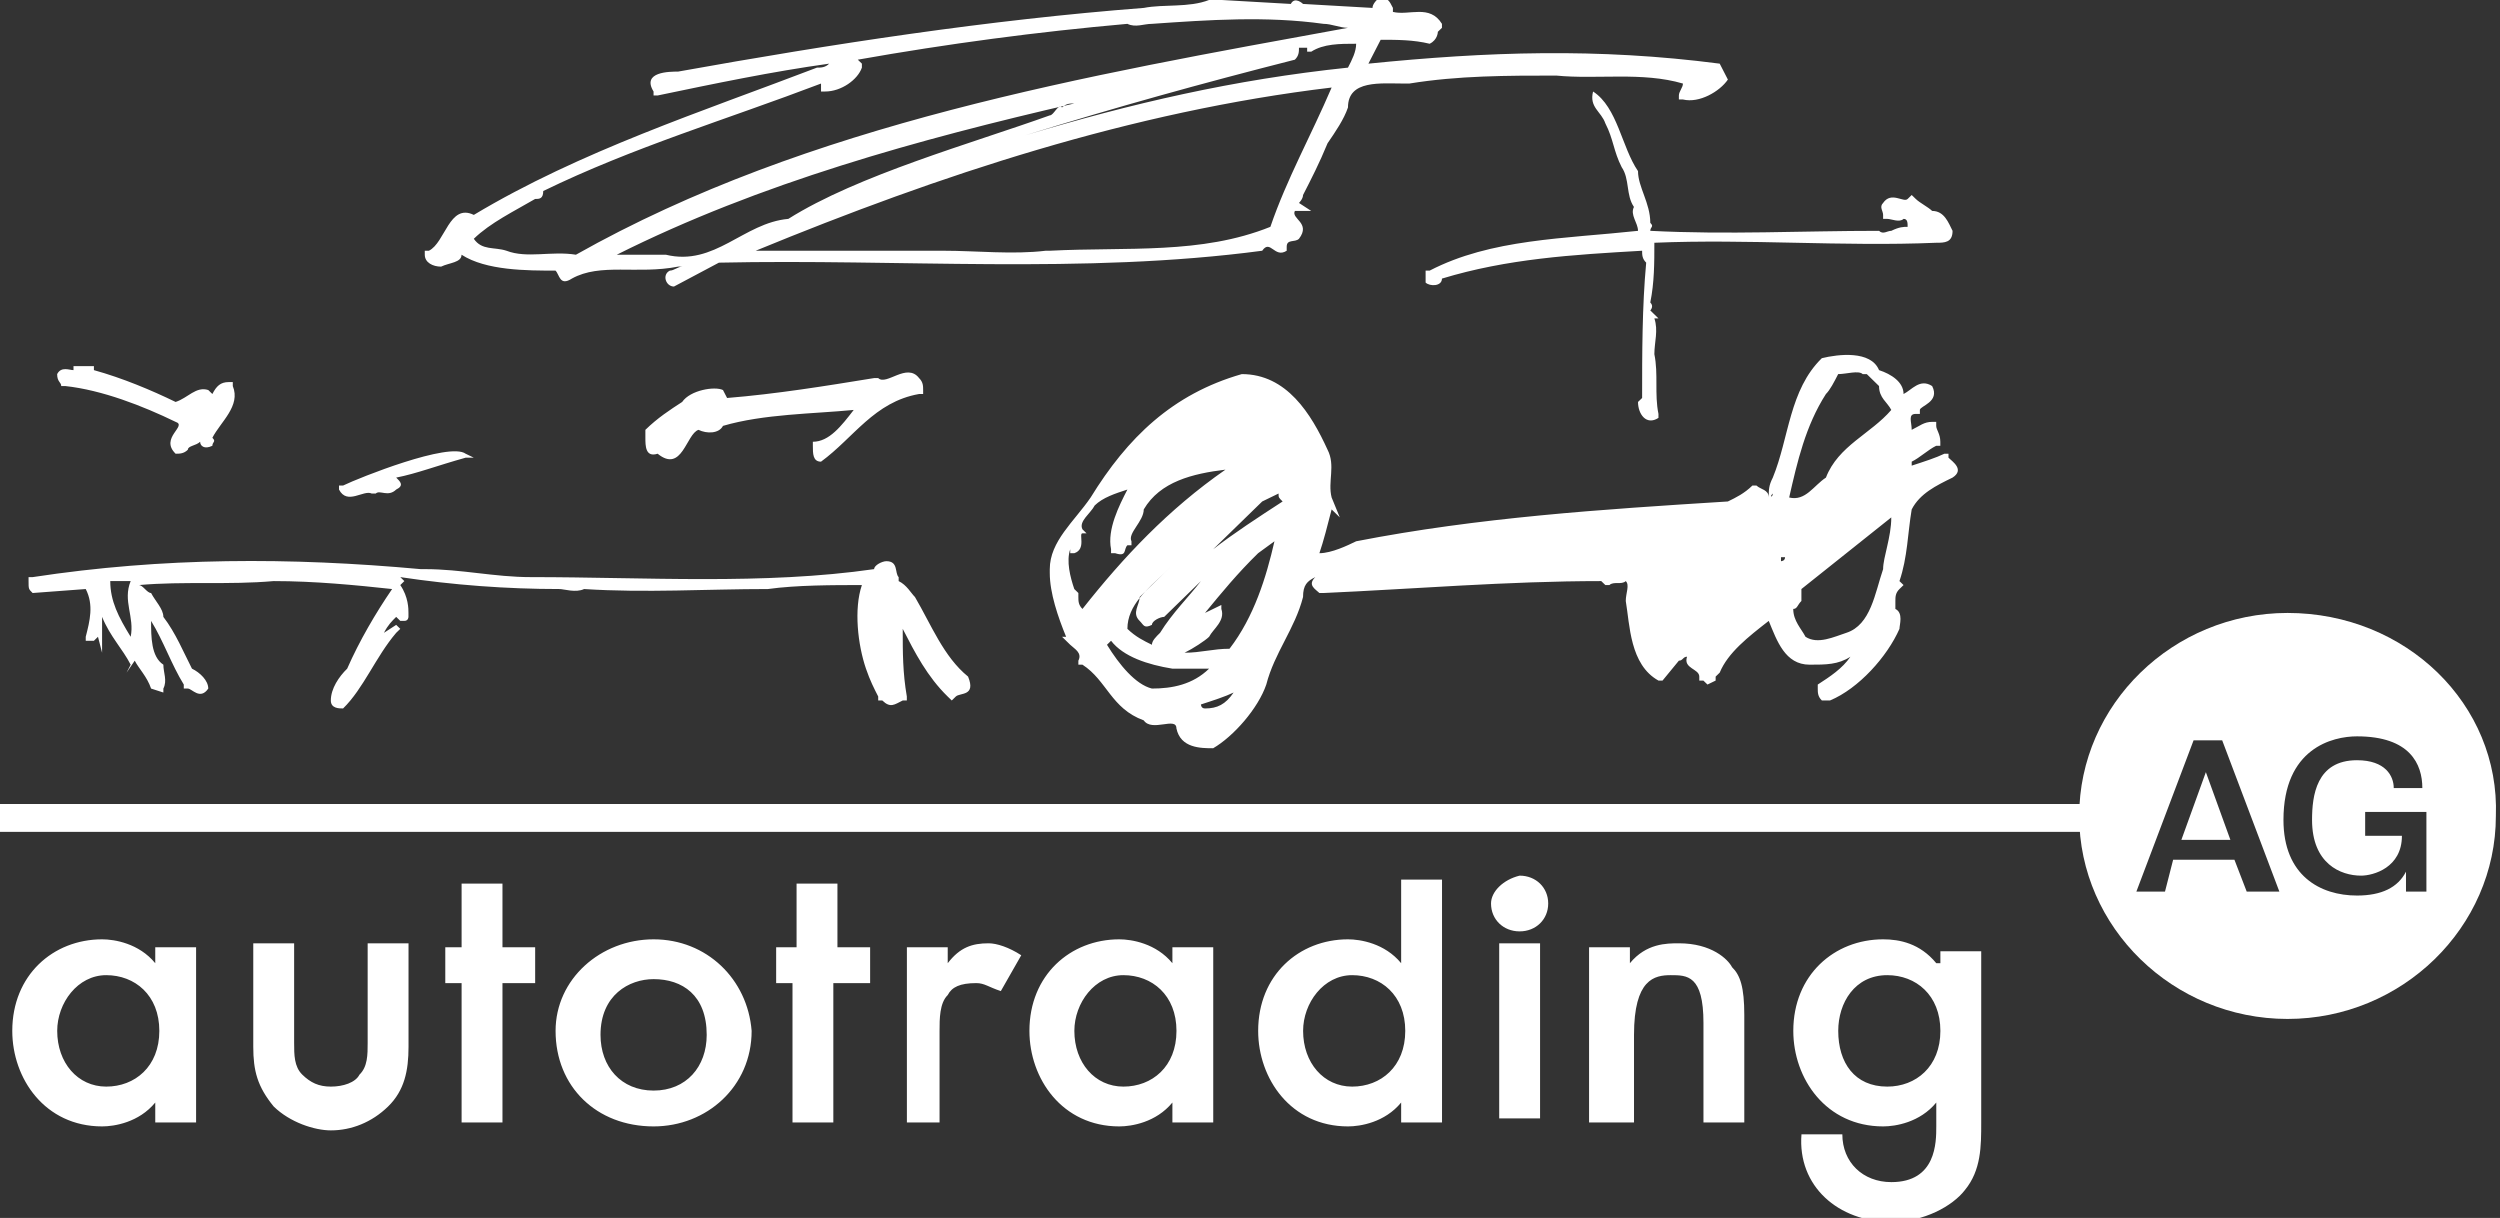 <svg width="78" height="38" viewBox="0 0 78 38" fill="none" xmlns="http://www.w3.org/2000/svg">
<rect x="0" y="0" width="78" height="38" fill="#333333" stroke="none"/>
<g clip-path="url(#clip0)">
<path d="M4.844 30.052C4.334 29.431 3.569 29.307 3.187 29.307C1.657 29.307 0.383 30.425 0.383 32.163C0.383 33.654 1.402 35.144 3.187 35.144C3.569 35.144 4.334 35.02 4.844 34.399V35.02H6.118V29.555H4.844V30.052ZM3.314 30.425C4.206 30.425 4.971 31.046 4.971 32.163C4.971 33.281 4.206 33.902 3.314 33.902C2.422 33.902 1.785 33.157 1.785 32.163C1.785 31.294 2.422 30.425 3.314 30.425ZM7.902 29.431V32.66C7.902 33.405 8.03 33.902 8.54 34.523C9.049 35.02 9.814 35.268 10.324 35.268C10.961 35.268 11.598 35.02 12.108 34.523C12.618 34.026 12.746 33.405 12.746 32.66V29.431H11.471V32.536C11.471 32.908 11.471 33.281 11.216 33.529C11.089 33.778 10.706 33.902 10.324 33.902C9.942 33.902 9.687 33.778 9.432 33.529C9.177 33.281 9.177 32.908 9.177 32.536V29.431H7.902ZM16.697 30.673V29.555H15.677V27.569H14.402V29.555H13.893V30.673H14.402V35.02H15.677V30.673H16.697ZM20.393 29.307C18.736 29.307 17.334 30.549 17.334 32.163C17.334 33.902 18.608 35.144 20.393 35.144C22.049 35.144 23.451 33.902 23.451 32.163C23.324 30.549 22.049 29.307 20.393 29.307ZM20.393 34.026C19.373 34.026 18.736 33.281 18.736 32.288C18.736 31.046 19.628 30.549 20.393 30.549C21.285 30.549 22.049 31.046 22.049 32.288C22.049 33.281 21.412 34.026 20.393 34.026ZM27.148 30.673V29.555H26.128V27.569H24.853V29.555H24.216V30.673H24.726V35.02H26V30.673H27.148ZM28.04 35.02H29.314V32.163C29.314 31.791 29.314 31.294 29.569 31.046C29.697 30.797 29.951 30.673 30.461 30.673C30.716 30.673 30.844 30.797 31.226 30.922L31.863 29.804C31.481 29.555 31.099 29.431 30.844 29.431C30.334 29.431 29.951 29.555 29.569 30.052V29.555H28.295V35.02H28.04ZM36.579 30.052C36.069 29.431 35.304 29.307 34.922 29.307C33.393 29.307 32.118 30.425 32.118 32.163C32.118 33.654 33.138 35.144 34.922 35.144C35.304 35.144 36.069 35.02 36.579 34.399V35.02H37.853V29.555H36.579V30.052ZM35.05 30.425C35.942 30.425 36.706 31.046 36.706 32.163C36.706 33.281 35.942 33.902 35.05 33.902C34.157 33.902 33.52 33.157 33.52 32.163C33.52 31.294 34.157 30.425 35.05 30.425ZM43.716 30.052C43.206 29.431 42.442 29.307 42.059 29.307C40.53 29.307 39.255 30.425 39.255 32.163C39.255 33.654 40.275 35.144 42.059 35.144C42.442 35.144 43.206 35.02 43.716 34.399V35.02H44.991V27.444H43.716V30.052ZM42.187 30.425C43.079 30.425 43.844 31.046 43.844 32.163C43.844 33.281 43.079 33.902 42.187 33.902C41.295 33.902 40.657 33.157 40.657 32.163C40.657 31.294 41.295 30.425 42.187 30.425ZM46.775 29.431V34.895H48.05V29.431H46.775ZM46.52 28.189C46.52 28.686 46.902 29.059 47.412 29.059C47.922 29.059 48.304 28.686 48.304 28.189C48.304 27.693 47.922 27.32 47.412 27.32C46.902 27.444 46.52 27.817 46.52 28.189ZM49.706 35.02H50.981V32.288C50.981 30.549 51.618 30.425 52.128 30.425C52.638 30.425 53.148 30.425 53.148 31.915V35.02H54.422V31.667C54.422 30.797 54.295 30.425 54.04 30.176C53.912 29.928 53.402 29.431 52.383 29.431C52.001 29.431 51.363 29.431 50.853 30.052V29.555H49.579V35.02H49.706ZM60.412 30.052C59.902 29.431 59.265 29.307 58.755 29.307C57.226 29.307 55.951 30.425 55.951 32.163C55.951 33.654 56.971 35.144 58.755 35.144C59.138 35.144 59.902 35.02 60.412 34.399V35.144C60.412 35.641 60.412 36.882 59.01 36.882C58.118 36.882 57.481 36.261 57.481 35.392H56.206C56.079 37.007 57.353 38.124 59.01 38.124C60.03 38.124 60.922 37.627 61.304 37.131C61.814 36.51 61.814 35.765 61.814 35.02V29.68H60.54V30.052H60.412ZM58.883 30.425C59.775 30.425 60.54 31.046 60.54 32.163C60.54 33.281 59.775 33.902 58.883 33.902C57.863 33.902 57.353 33.157 57.353 32.163C57.353 31.294 57.863 30.425 58.883 30.425Z" fill="white"/>
<path d="M66.402 25.085H0V25.954H66.402V25.085Z" fill="white"/>
<path fill-rule="evenodd" clip-rule="evenodd" d="M68.059 26.203H69.588L68.823 24.091L68.059 26.203Z" fill="white"/>
<path fill-rule="evenodd" clip-rule="evenodd" d="M71.371 19.124C67.802 19.124 64.871 21.98 64.871 25.457C64.871 28.935 67.802 31.791 71.371 31.791C74.94 31.791 77.871 28.935 77.871 25.457C77.999 21.98 75.067 19.124 71.371 19.124ZM70.097 27.817L69.714 26.823H67.802L67.548 27.817H66.655L68.44 23.098H69.332L71.116 27.817H70.097ZM75.704 27.817H75.067V27.196C74.812 27.693 74.302 27.941 73.538 27.941C72.391 27.941 71.244 27.32 71.244 25.582C71.244 23.346 72.773 22.974 73.538 22.974C75.195 22.974 75.577 23.843 75.577 24.588H74.685C74.685 24.216 74.43 23.719 73.538 23.719C72.263 23.719 72.136 24.837 72.136 25.582C72.136 26.948 73.028 27.32 73.665 27.32C74.048 27.32 74.94 27.072 74.94 26.078H73.793V25.333H75.704V27.817Z" fill="white"/>
<path fill-rule="evenodd" clip-rule="evenodd" d="M40.273 0.123C40.4 -0.125 40.655 0.123 40.655 0.123L42.822 0.247C42.822 0.123 42.949 -0.001 43.077 -0.125C43.332 -0.001 43.332 -0.001 43.459 0.247V0.372C43.969 0.496 44.606 0.123 44.989 0.744V0.868L44.861 0.992C44.861 0.992 44.861 1.241 44.606 1.365C44.096 1.241 43.587 1.241 43.077 1.241C42.949 1.489 42.822 1.738 42.694 1.986C46.391 1.613 49.832 1.489 53.655 1.986L53.91 2.483C53.655 2.855 53.018 3.228 52.508 3.104H52.381V2.979C52.381 2.855 52.508 2.731 52.508 2.607C51.234 2.234 49.832 2.483 48.557 2.358C47.028 2.358 45.498 2.358 43.969 2.607H43.842C43.077 2.607 42.057 2.483 42.057 3.352C41.93 3.724 41.675 4.097 41.42 4.47C41.165 5.09 40.91 5.587 40.655 6.084C40.655 6.208 40.528 6.332 40.528 6.332L40.91 6.581H40.4C40.273 6.829 40.91 6.953 40.528 7.45C40.4 7.574 40.145 7.45 40.145 7.698V7.823C39.763 8.071 39.636 7.45 39.381 7.823C33.773 8.568 28.038 8.071 22.43 8.195L21.028 8.94C20.773 8.94 20.645 8.568 20.9 8.443C21.028 8.443 21.155 8.319 21.283 8.319C21.283 8.319 21.283 8.319 21.155 8.319C19.881 8.568 18.734 8.195 17.842 8.692C17.459 8.94 17.459 8.568 17.332 8.443C16.44 8.443 15.165 8.443 14.4 7.947C14.4 8.195 14.018 8.195 13.763 8.319C13.508 8.319 13.253 8.195 13.253 7.947V7.823H13.381C13.891 7.574 14.018 6.332 14.783 6.705C18.096 4.718 21.92 3.476 25.489 2.11C25.616 2.11 25.744 2.11 25.871 1.986C24.087 2.234 22.302 2.607 20.518 2.979H20.391V2.855C20.008 2.234 20.9 2.234 21.155 2.234C25.998 1.365 30.842 0.62 35.685 0.247C36.322 0.123 37.087 0.247 37.724 -0.001C37.851 -0.001 37.979 -0.001 38.106 -0.001L40.273 0.123ZM3.949 20.986L4.077 20.738C3.822 20.241 3.44 19.868 3.185 19.247V19.372V19.62V19.744V20.365L3.057 19.868L2.93 19.992H2.675V19.868C2.802 19.372 2.93 18.875 2.675 18.378L1.018 18.502C0.891 18.378 0.891 18.378 0.891 18.13V18.006H1.018C5.097 17.385 9.047 17.385 13.126 17.757H13.253C14.4 17.757 15.42 18.006 16.567 18.006C20.136 18.006 23.832 18.254 27.273 17.757C27.273 17.633 27.528 17.509 27.655 17.509C28.038 17.509 27.91 17.881 28.038 18.006V18.13C28.293 18.254 28.42 18.502 28.547 18.627C29.057 19.496 29.44 20.489 30.204 21.11C30.459 21.731 29.949 21.607 29.822 21.731L29.695 21.855L29.567 21.731C28.93 21.11 28.547 20.365 28.165 19.62C28.165 20.365 28.165 20.986 28.293 21.731V21.855H28.165C27.91 21.979 27.783 22.104 27.528 21.855H27.4V21.731C27.273 21.483 27.145 21.234 27.018 20.862C26.763 20.117 26.636 18.999 26.891 18.254C25.998 18.254 24.851 18.254 23.959 18.378C22.047 18.378 20.136 18.502 18.224 18.378C17.969 18.502 17.587 18.378 17.459 18.378C15.802 18.378 14.146 18.254 12.489 18.006L12.616 18.13L12.489 18.254C12.744 18.627 12.744 18.999 12.744 19.123V19.247C12.744 19.247 12.744 19.372 12.616 19.372H12.489L12.361 19.247C12.234 19.372 12.106 19.496 11.979 19.744L12.361 19.496L12.489 19.62L12.361 19.744C11.724 20.489 11.342 21.483 10.704 22.104C10.577 22.104 10.322 22.104 10.322 21.855C10.322 21.483 10.577 21.11 10.832 20.862C11.214 19.992 11.724 19.123 12.234 18.378C11.087 18.254 9.812 18.13 8.538 18.13C7.136 18.254 5.734 18.13 4.332 18.254C4.459 18.254 4.587 18.502 4.714 18.502C4.842 18.751 5.097 18.999 5.097 19.247C5.479 19.744 5.734 20.365 5.989 20.862C6.244 20.986 6.498 21.234 6.498 21.483C6.244 21.855 5.989 21.483 5.861 21.483H5.734V21.358C5.351 20.738 5.097 19.992 4.714 19.372C4.714 19.868 4.714 20.489 5.097 20.738C5.097 20.986 5.224 21.234 5.097 21.483V21.607L4.714 21.483C4.587 21.11 4.332 20.862 4.204 20.613L3.949 20.986ZM4.077 18.13C3.822 18.13 3.695 18.13 3.44 18.13C3.44 18.751 3.695 19.247 4.077 19.868C4.204 19.247 3.822 18.751 4.077 18.13ZM26.763 1.862L26.891 1.986V2.11C26.763 2.483 26.253 2.855 25.744 2.855H25.616V2.607C22.685 3.724 19.753 4.594 16.949 5.96C16.949 6.208 16.822 6.208 16.695 6.208C16.057 6.581 15.293 6.953 14.783 7.45C15.038 7.823 15.42 7.698 15.802 7.823C16.44 8.071 17.204 7.823 17.969 7.947C25.234 3.849 33.9 2.358 42.057 0.868C41.802 0.868 41.547 0.744 41.293 0.744C39.508 0.496 37.724 0.62 35.94 0.744C35.685 0.744 35.43 0.868 35.175 0.744C32.371 0.992 29.567 1.365 26.763 1.862ZM59.518 7.077C59.518 6.953 59.518 6.829 59.391 6.829C59.263 6.953 59.008 6.829 58.881 6.829H58.753V6.705C58.753 6.581 58.626 6.457 58.753 6.332C59.008 5.96 59.391 6.332 59.518 6.208L59.645 6.084L59.773 6.208C59.9 6.332 60.155 6.457 60.283 6.581C60.665 6.581 60.793 6.953 60.92 7.202C60.92 7.574 60.665 7.574 60.41 7.574C57.479 7.698 54.547 7.45 51.616 7.574C51.616 8.195 51.616 8.816 51.489 9.437C51.616 9.561 51.489 9.685 51.489 9.685L51.744 9.934H51.616C51.744 10.306 51.616 10.679 51.616 11.051C51.744 11.672 51.616 12.293 51.744 12.914V13.038C51.361 13.287 51.106 12.914 51.106 12.541L51.234 12.417C51.234 11.051 51.234 9.561 51.361 8.195C51.234 8.071 51.234 7.947 51.234 7.823C49.067 7.947 47.028 8.071 44.989 8.692C44.989 8.94 44.606 8.94 44.479 8.816V8.443H44.606C46.518 7.45 48.812 7.45 51.106 7.202C51.106 6.953 50.851 6.705 50.979 6.457C50.724 6.084 50.851 5.587 50.596 5.215C50.342 4.718 50.342 4.345 50.087 3.849C49.959 3.476 49.577 3.352 49.704 2.855V2.731V2.855C50.469 3.352 50.596 4.594 51.106 5.339C51.106 5.836 51.489 6.332 51.489 6.953C51.616 7.077 51.489 7.077 51.489 7.202C53.91 7.326 56.204 7.202 58.626 7.202C58.753 7.326 58.881 7.202 59.008 7.202C59.263 7.077 59.391 7.077 59.518 7.077ZM59.391 12.293C59.645 12.169 59.9 11.796 60.283 12.045C60.538 12.541 59.9 12.666 59.9 12.79V12.914H59.773C59.518 12.914 59.645 13.162 59.645 13.411C59.9 13.287 60.028 13.162 60.283 13.162H60.41V13.287C60.41 13.411 60.538 13.535 60.538 13.783V13.908H60.41C60.155 14.032 59.9 14.28 59.645 14.404V14.528C60.028 14.404 60.41 14.28 60.665 14.156H60.793V14.28C60.92 14.404 61.302 14.653 60.92 14.901C60.41 15.149 59.9 15.398 59.645 15.894C59.518 16.64 59.518 17.385 59.263 18.13L59.391 18.254L59.263 18.378C59.136 18.502 59.136 18.627 59.136 18.751C59.136 18.875 59.136 18.999 59.136 18.999C59.391 19.123 59.263 19.496 59.263 19.62C58.881 20.489 57.989 21.483 57.096 21.855H56.969H56.842C56.714 21.731 56.714 21.607 56.714 21.483V21.358C57.096 21.11 57.479 20.862 57.734 20.489C57.351 20.738 56.969 20.738 56.459 20.738C55.694 20.738 55.44 19.992 55.185 19.372C54.547 19.868 53.91 20.365 53.655 20.986L53.528 21.11V21.234L53.273 21.358L53.145 21.234H53.018V21.11C53.018 20.862 52.508 20.862 52.636 20.489C52.508 20.489 52.508 20.613 52.381 20.613L51.871 21.234H51.744C50.851 20.738 50.851 19.496 50.724 18.751C50.724 18.502 50.851 18.254 50.724 18.13C50.596 18.254 50.342 18.13 50.214 18.254H50.087L49.959 18.13C47.028 18.13 44.096 18.378 41.293 18.502H41.165C41.038 18.378 40.783 18.254 41.038 18.006C40.783 18.13 40.655 18.254 40.655 18.627C40.4 19.62 39.763 20.365 39.508 21.358C39.253 22.104 38.489 22.973 37.851 23.345C37.469 23.345 36.832 23.345 36.704 22.724C36.704 22.352 35.94 22.849 35.685 22.476C34.665 22.104 34.538 21.234 33.773 20.738H33.645V20.613C33.773 20.365 33.518 20.241 33.391 20.117L33.136 19.868H33.263C33.008 19.247 32.753 18.502 32.753 17.881V17.757C32.753 16.888 33.518 16.267 34.028 15.522C35.175 13.659 36.577 12.293 38.744 11.672C40.145 11.672 40.91 12.914 41.42 14.032C41.675 14.528 41.42 15.025 41.547 15.522L41.802 16.143L41.547 15.894C41.42 16.391 41.293 16.888 41.165 17.26C41.547 17.26 42.057 17.012 42.312 16.888C46.136 16.143 49.959 15.894 53.91 15.646C54.165 15.522 54.42 15.398 54.675 15.149H54.802C54.93 15.274 55.185 15.274 55.185 15.522C55.185 15.274 55.185 15.149 55.312 14.901C55.822 13.659 55.822 12.169 56.842 11.175C57.351 11.051 58.371 10.927 58.626 11.548C59.008 11.672 59.391 11.921 59.391 12.293ZM55.312 15.398C55.185 15.522 55.185 15.522 55.312 15.398C55.185 15.522 55.312 15.522 55.312 15.398ZM2.93 11.548C3.822 11.796 4.714 12.169 5.479 12.541C5.861 12.417 6.116 12.045 6.498 12.169L6.626 12.293C6.753 12.045 6.881 11.921 7.136 11.921H7.263V12.045C7.518 12.666 6.881 13.162 6.626 13.659C6.753 13.783 6.626 13.783 6.626 13.908C6.371 14.032 6.244 13.908 6.244 13.783C6.116 13.908 5.861 13.908 5.861 14.032C5.734 14.156 5.606 14.156 5.479 14.156C4.969 13.659 5.861 13.287 5.479 13.162C4.459 12.666 3.185 12.169 2.038 12.045H1.91C1.91 11.921 1.783 11.921 1.783 11.672C1.91 11.424 2.165 11.548 2.293 11.548V11.424H2.93V11.548ZM26.636 12.79C25.361 12.914 23.832 12.914 22.557 13.287C22.43 13.535 22.047 13.535 21.793 13.411C21.41 13.535 21.283 14.777 20.518 14.156C20.136 14.28 20.136 13.908 20.136 13.659V13.535V13.411C20.518 13.038 20.9 12.79 21.283 12.541C21.538 12.169 22.302 12.045 22.557 12.169L22.685 12.417C24.214 12.293 25.744 12.045 27.273 11.796H27.4C27.655 12.045 28.293 11.3 28.675 11.796C28.802 11.921 28.802 12.045 28.802 12.169V12.293H28.675C27.273 12.541 26.636 13.659 25.616 14.404C25.361 14.404 25.361 14.156 25.361 13.908V13.783C25.871 13.783 26.253 13.287 26.636 12.79ZM12.361 14.901C12.489 15.025 12.616 15.149 12.361 15.274C12.106 15.522 11.851 15.274 11.724 15.398H11.597C11.342 15.274 10.832 15.77 10.577 15.274V15.149H10.704C11.214 14.901 14.018 13.783 14.528 14.156L14.783 14.28H14.528C13.636 14.528 12.998 14.777 12.361 14.901ZM31.989 4.221C35.302 3.228 38.489 2.483 42.057 2.11C42.185 1.862 42.312 1.613 42.312 1.365C41.802 1.365 41.293 1.365 40.91 1.613H40.783V1.489C40.783 1.489 40.655 1.489 40.528 1.489C40.528 1.613 40.528 1.738 40.4 1.862C37.469 2.607 34.793 3.352 31.989 4.221ZM24.596 6.829C26.763 5.463 30.332 4.47 32.753 3.6C32.881 3.6 33.008 3.228 33.136 3.352C33.263 3.228 33.391 3.228 33.518 3.228C28.675 4.345 23.704 5.711 19.244 7.947C19.753 7.947 20.263 7.947 20.773 7.947C22.302 8.319 23.195 6.953 24.596 6.829ZM39.636 7.077C40.145 5.587 40.91 4.221 41.547 2.731C35.302 3.476 29.312 5.463 23.577 7.823C25.106 7.823 26.763 7.823 28.293 7.823H28.42H29.44C30.459 7.823 31.606 7.947 32.626 7.823H32.753C35.175 7.698 37.469 7.947 39.636 7.077ZM55.822 15.522C56.332 15.646 56.587 15.149 56.969 14.901C57.351 13.908 58.371 13.535 59.008 12.79C58.881 12.541 58.626 12.417 58.626 12.045C58.498 11.921 58.371 11.796 58.244 11.672H58.116C57.989 11.548 57.606 11.672 57.351 11.672C57.224 11.921 57.096 12.169 56.969 12.293C56.332 13.287 56.077 14.404 55.822 15.522ZM38.234 14.653C37.214 14.777 36.194 15.025 35.685 15.894C35.685 16.267 35.175 16.64 35.302 16.888V17.012H35.175C35.047 17.136 35.175 17.385 34.793 17.26H34.665V17.136C34.538 16.515 34.92 15.77 35.175 15.274C34.793 15.398 34.41 15.522 34.155 15.77C34.028 16.019 33.645 16.267 33.773 16.515L33.9 16.64H33.773C33.645 16.64 33.9 17.136 33.518 17.26H33.391V17.136C33.263 17.509 33.391 18.006 33.518 18.378L33.645 18.502V18.627C33.645 18.751 33.645 18.875 33.773 18.999C35.047 17.385 36.449 15.894 38.234 14.653ZM40.018 15.646C39.891 15.522 39.891 15.522 39.891 15.398L39.381 15.646C38.871 16.143 38.361 16.64 37.851 17.136C38.489 16.64 39.253 16.143 40.018 15.646ZM59.008 16.143L56.204 18.378V18.751C56.077 18.875 56.077 18.999 55.949 18.999C55.949 19.372 56.204 19.62 56.332 19.868C56.714 20.117 57.224 19.868 57.606 19.744C58.371 19.496 58.498 18.502 58.753 17.757C58.753 17.385 59.008 16.764 59.008 16.143ZM36.577 17.633C36.449 17.757 36.322 17.881 36.322 17.881C35.812 18.378 35.175 18.875 35.175 19.62C35.43 19.868 35.685 19.992 35.94 20.117C35.94 19.992 36.067 19.868 36.194 19.744C36.577 19.123 37.087 18.627 37.469 18.13C37.087 18.502 36.704 18.875 36.322 19.247C36.194 19.247 35.94 19.372 35.94 19.496C35.685 19.62 35.685 19.496 35.557 19.372C35.302 19.123 35.557 18.875 35.557 18.627C35.812 18.378 36.194 18.006 36.577 17.633ZM55.694 17.385H55.567V17.509C55.567 17.509 55.694 17.509 55.694 17.385ZM38.361 20.241C39.126 19.247 39.508 18.006 39.763 16.888L39.253 17.26C38.616 17.881 38.106 18.502 37.596 19.123L38.106 18.875V18.999C38.234 19.372 37.851 19.62 37.724 19.868C37.596 19.992 37.214 20.241 36.959 20.365C37.469 20.365 37.851 20.241 38.361 20.241ZM35.94 21.483C36.577 21.483 37.214 21.358 37.724 20.862C37.342 20.862 36.832 20.862 36.577 20.862C35.812 20.738 35.047 20.489 34.665 19.992L34.538 20.117C34.92 20.738 35.43 21.358 35.94 21.483ZM38.489 21.607C38.234 21.731 37.851 21.855 37.469 21.979C37.469 21.979 37.469 22.104 37.596 22.104C37.979 22.104 38.234 21.979 38.489 21.607ZM37.469 21.979C37.342 21.979 37.342 21.979 37.469 21.979C37.342 21.979 37.342 21.979 37.469 21.979C37.342 21.979 37.469 21.979 37.469 21.979Z" fill="white"/>
</g>
<defs>
<clipPath id="clip0">
<rect width="78" height="38" fill="white"/>
</clipPath>
</defs>
</svg>
